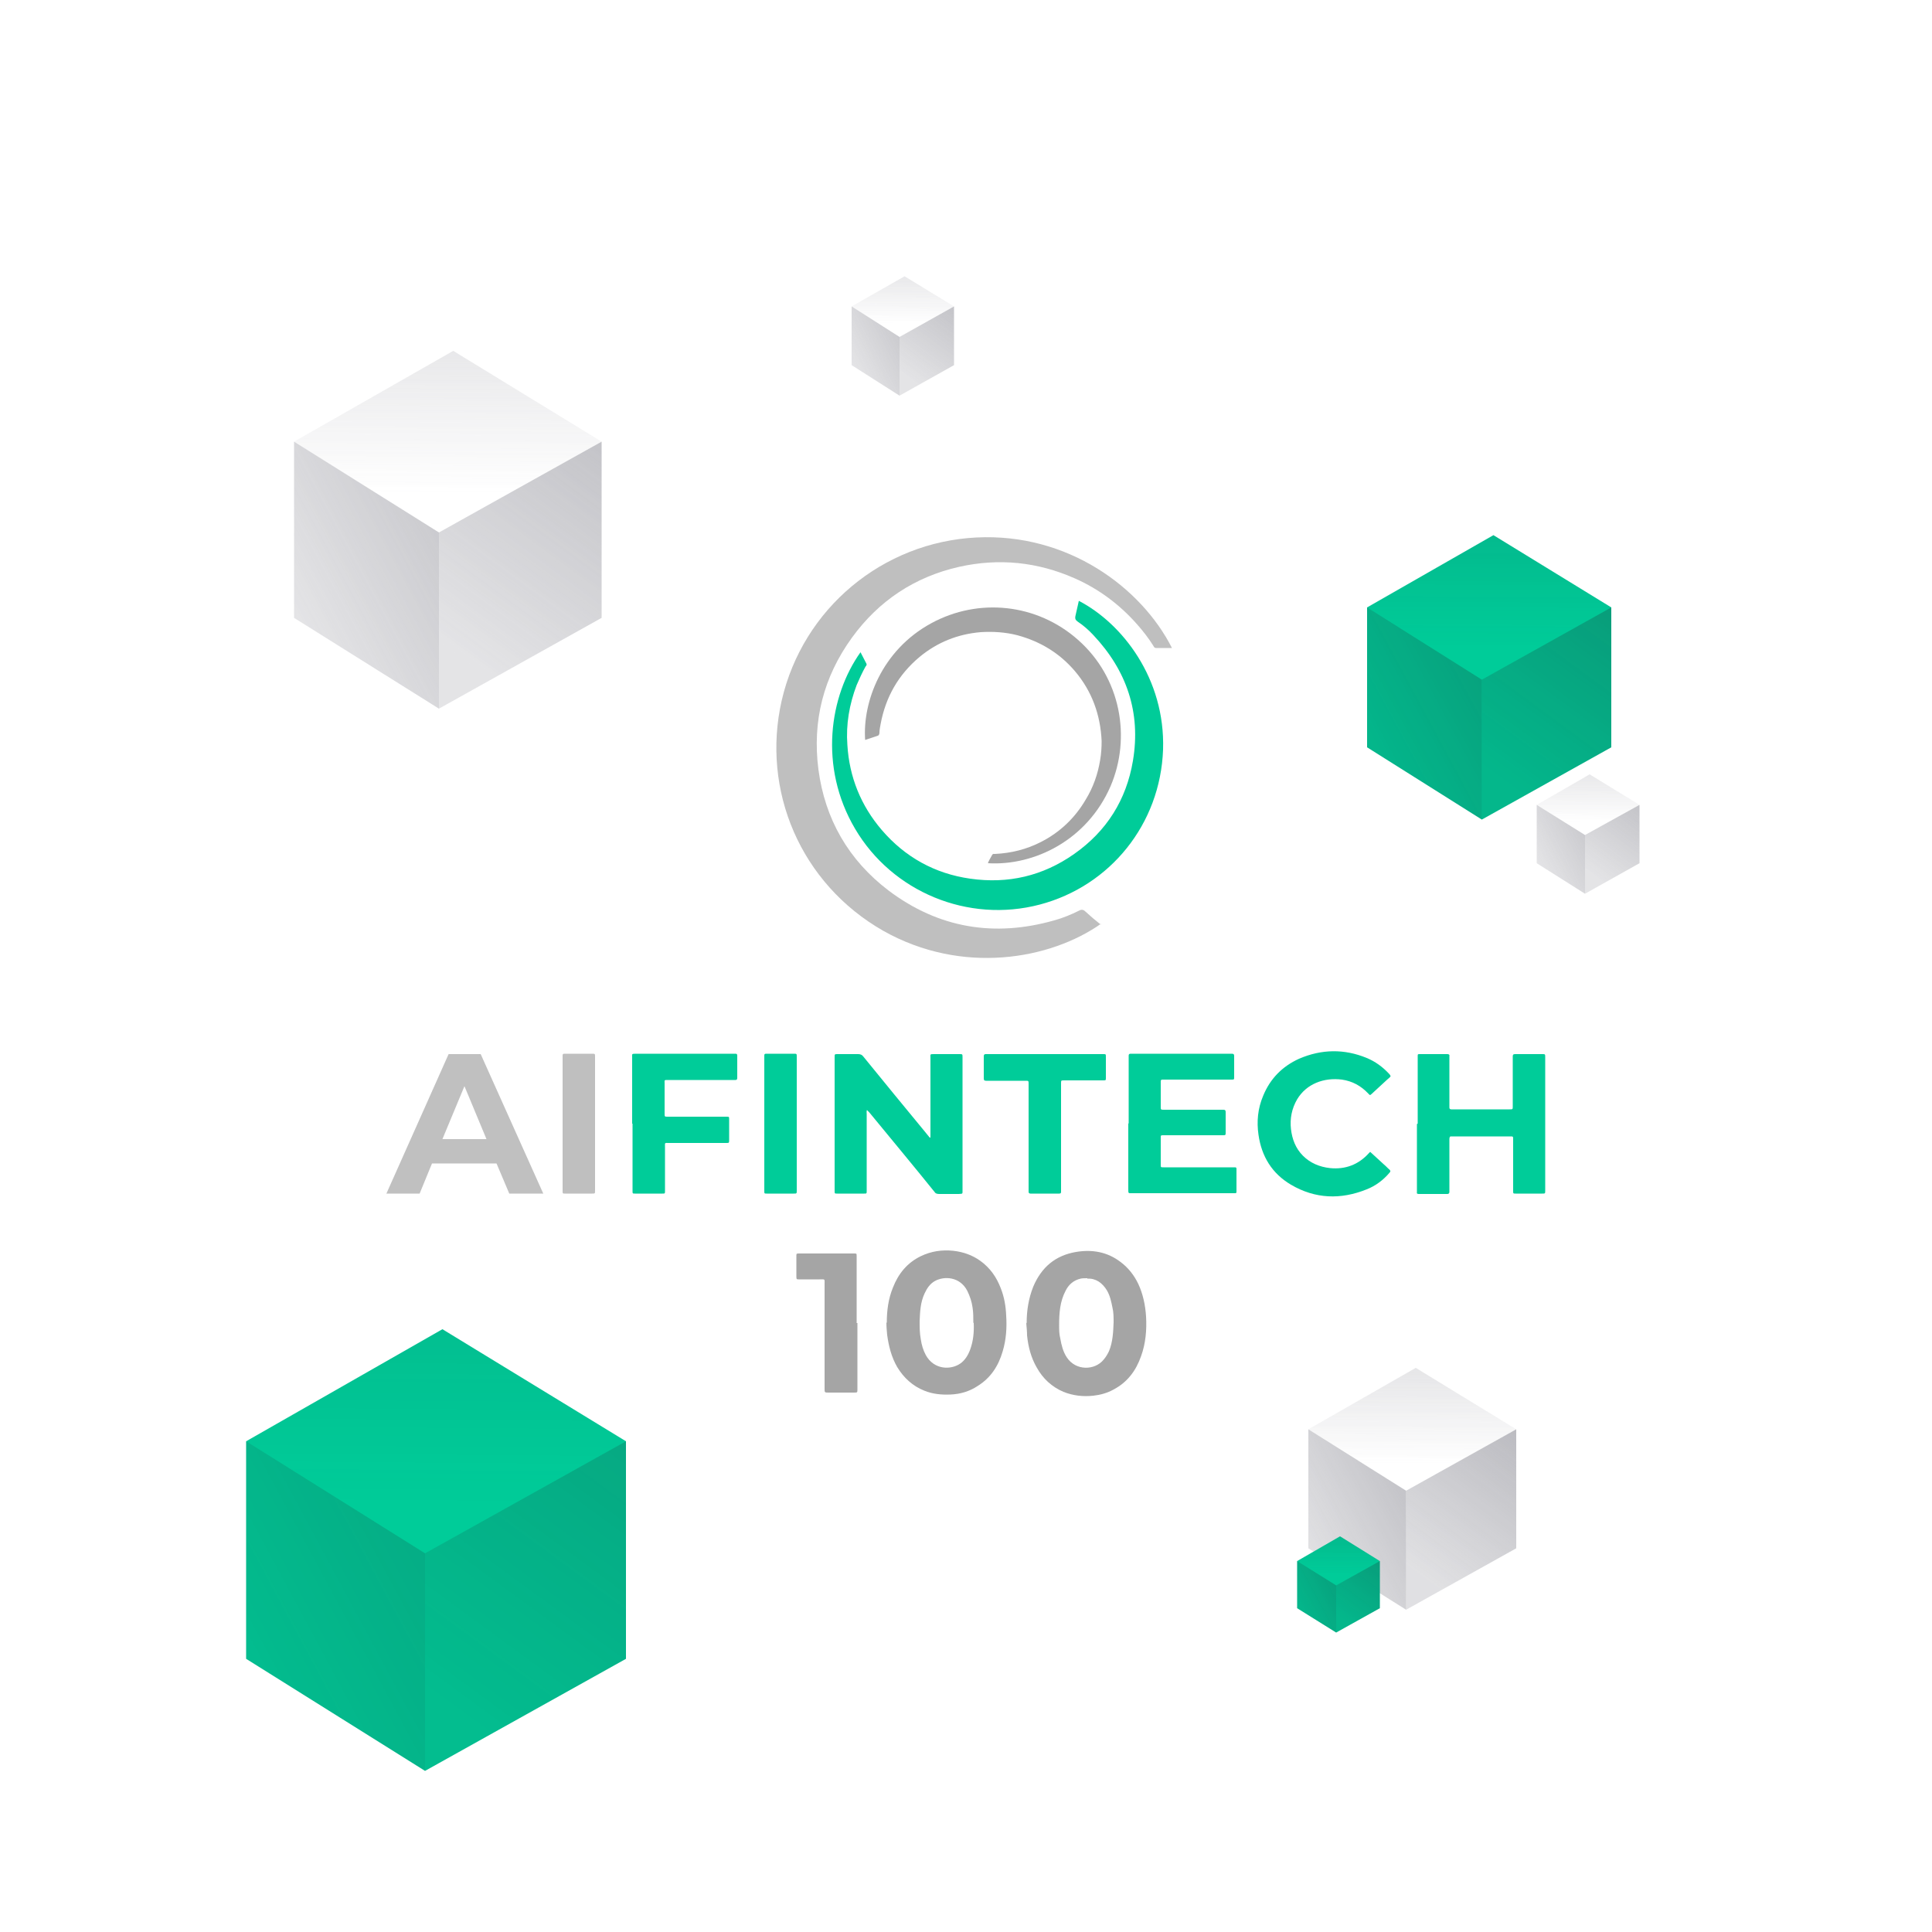 <?xml version="1.0" encoding="UTF-8"?>
<svg id="a" xmlns="http://www.w3.org/2000/svg" xmlns:xlink="http://www.w3.org/1999/xlink" version="1.1" viewBox="0 0 500 500">
  <defs>
    <style>
      .cls-1 {
        fill: url(#linear-gradient);
      }

      .cls-1, .cls-2, .cls-3, .cls-4, .cls-5, .cls-6, .cls-7, .cls-8, .cls-9, .cls-10, .cls-11, .cls-12, .cls-13, .cls-14, .cls-15, .cls-16, .cls-17, .cls-18, .cls-19, .cls-20, .cls-21, .cls-22, .cls-23, .cls-24 {
        stroke-width: 0px;
      }

      .cls-2 {
        fill: url(#linear-gradient-11);
      }

      .cls-3 {
        fill: url(#linear-gradient-12);
      }

      .cls-4 {
        fill: url(#linear-gradient-13);
      }

      .cls-5 {
        fill: url(#linear-gradient-10);
      }

      .cls-6 {
        fill: url(#linear-gradient-17);
      }

      .cls-7 {
        fill: url(#linear-gradient-16);
      }

      .cls-8 {
        fill: url(#linear-gradient-19);
      }

      .cls-9 {
        fill: url(#linear-gradient-15);
      }

      .cls-10 {
        fill: url(#linear-gradient-21);
      }

      .cls-11 {
        fill: url(#linear-gradient-18);
      }

      .cls-12 {
        fill: url(#linear-gradient-14);
      }

      .cls-13 {
        fill: url(#linear-gradient-20);
      }

      .cls-14 {
        fill: #0c9;
      }

      .cls-15, .cls-16 {
        fill: #a5a5a5;
      }

      .cls-25 {
        opacity: .3;
      }

      .cls-26 {
        opacity: .4;
      }

      .cls-27 {
        opacity: .8;
      }

      .cls-28, .cls-16 {
        opacity: .7;
      }

      .cls-17 {
        fill: url(#linear-gradient-4);
      }

      .cls-18 {
        fill: url(#linear-gradient-2);
      }

      .cls-19 {
        fill: url(#linear-gradient-3);
      }

      .cls-20 {
        fill: url(#linear-gradient-8);
      }

      .cls-21 {
        fill: url(#linear-gradient-9);
      }

      .cls-22 {
        fill: url(#linear-gradient-7);
      }

      .cls-23 {
        fill: url(#linear-gradient-5);
      }

      .cls-24 {
        fill: url(#linear-gradient-6);
      }
    </style>
    <linearGradient id="linear-gradient" x1="385.5" y1="133.5" x2="385.3" y2="167.7" gradientUnits="userSpaceOnUse">
      <stop offset="0" stop-color="#1e1e28" stop-opacity=".3"/>
      <stop offset="1" stop-color="#1e1e28" stop-opacity="0"/>
    </linearGradient>
    <linearGradient id="linear-gradient-2" x1="421.3" y1="156" x2="387.6" y2="201.9" gradientUnits="userSpaceOnUse">
      <stop offset="0" stop-color="#1e1e28" stop-opacity=".7"/>
      <stop offset="1" stop-color="#1e1e28" stop-opacity=".3"/>
    </linearGradient>
    <linearGradient id="linear-gradient-3" x1="395.4" y1="170.2" x2="352.9" y2="193.1" xlink:href="#linear-gradient-2"/>
    <linearGradient id="linear-gradient-4" x1="113.1" y1="336.2" x2="112.7" y2="389.3" xlink:href="#linear-gradient"/>
    <linearGradient id="linear-gradient-5" x1="168.7" y1="371.1" x2="116.3" y2="442.5" xlink:href="#linear-gradient-2"/>
    <linearGradient id="linear-gradient-6" x1="128.4" y1="393.3" x2="62.4" y2="428.8" xlink:href="#linear-gradient-2"/>
    <linearGradient id="linear-gradient-7" x1="365.6" y1="349.7" x2="365.4" y2="378.8" gradientUnits="userSpaceOnUse">
      <stop offset="0" stop-color="#82828c" stop-opacity=".3"/>
      <stop offset="1" stop-color="#82828c" stop-opacity="0"/>
    </linearGradient>
    <linearGradient id="linear-gradient-8" x1="396.1" y1="368.9" x2="367.4" y2="407.9" gradientUnits="userSpaceOnUse">
      <stop offset="0" stop-color="#82828c" stop-opacity=".7"/>
      <stop offset="1" stop-color="#82828c" stop-opacity=".3"/>
    </linearGradient>
    <linearGradient id="linear-gradient-9" x1="374" y1="381" x2="337.9" y2="400.5" xlink:href="#linear-gradient-8"/>
    <linearGradient id="linear-gradient-10" x1="116.1" y1="84.6" x2="115.8" y2="127.5" xlink:href="#linear-gradient-7"/>
    <linearGradient id="linear-gradient-11" x1="161.1" y1="112.8" x2="118.7" y2="170.5" xlink:href="#linear-gradient-8"/>
    <linearGradient id="linear-gradient-12" x1="128.5" y1="130.7" x2="75.1" y2="159.5" xlink:href="#linear-gradient-8"/>
    <linearGradient id="linear-gradient-13" x1="233.7" y1="69.4" x2="233.6" y2="83.7" xlink:href="#linear-gradient-7"/>
    <linearGradient id="linear-gradient-14" x1="248.7" y1="78.8" x2="234.5" y2="98.1" xlink:href="#linear-gradient-8"/>
    <linearGradient id="linear-gradient-15" x1="237.8" y1="84.8" x2="220" y2="94.4" xlink:href="#linear-gradient-8"/>
    <linearGradient id="linear-gradient-16" x1="411.1" y1="198.3" x2="411" y2="212.7" xlink:href="#linear-gradient-7"/>
    <linearGradient id="linear-gradient-17" x1="426.1" y1="207.8" x2="411.9" y2="227" xlink:href="#linear-gradient-8"/>
    <linearGradient id="linear-gradient-18" x1="415.2" y1="213.7" x2="397.4" y2="223.3" xlink:href="#linear-gradient-8"/>
    <linearGradient id="linear-gradient-19" x1="346.5" y1="396" x2="346.4" y2="407.5" xlink:href="#linear-gradient"/>
    <linearGradient id="linear-gradient-20" x1="358.6" y1="403.5" x2="347.2" y2="419" xlink:href="#linear-gradient-2"/>
    <linearGradient id="linear-gradient-21" x1="349.8" y1="408.4" x2="335.5" y2="416.1" xlink:href="#linear-gradient-2"/>
  </defs>
  <g>
    <path class="cls-14" d="M279.2,155.5c11.2,5.8,22.4,20.1,21.8,38.5-.7,19.3-13.7,35.3-31.9,40.1-18.6,4.9-38.2-3.3-47.8-19.6-9.5-16.1-6.6-34.5,1.4-45.7.5,1,1,1.9,1.5,2.9.2.3,0,.6-.2.8-.9,1.6-1.6,3.2-2.3,4.8-1.9,5-2.8,10.2-2.4,15.5.5,8.3,3.5,15.7,8.9,22,6,7,13.7,11.3,22.9,12.6,9.8,1.4,18.8-.7,26.9-6.4,8.4-5.9,13.5-14,15.2-24.1,2.1-12.5-1.6-23.4-10.3-32.6-1.2-1.3-2.6-2.5-4.1-3.5-.5-.4-.6-.7-.5-1.3.3-1.3.6-2.7.9-4Z"/>
    <path class="cls-16" d="M284.9,239.1c-13.1,9.2-35.9,13.3-56.3,1.8-21.4-12.2-31.6-36.3-26.3-59.6,5.5-23.9,26.2-41,50.4-42.2,23.7-1.2,42.7,13,50.6,28.6-1.4,0-2.8,0-4.1,0-.5,0-.6-.4-.8-.7-1.2-1.9-2.6-3.7-4.1-5.4-4.5-5.1-9.8-9.1-16.1-11.9-9.7-4.3-19.7-5.3-30-3-11.5,2.6-20.8,8.8-27.7,18.3-7.4,10.2-10.3,21.6-8.7,34.1,1.7,12.9,7.8,23.5,18.2,31.4,12.9,9.7,27.3,12.1,42.8,7.7,2.2-.6,4.4-1.5,6.4-2.5.7-.4,1.2-.3,1.7.2,1.3,1.2,2.6,2.3,4,3.4Z"/>
    <path class="cls-14" d="M224.4,287.2c-.2.4-.1.8-.1,1.1,0,6.5,0,13,0,19.4,0,.2,0,.4,0,.5,0,.7,0,.7-.7.7-2.3,0-4.6,0-6.9,0-.7,0-.7,0-.7-.7,0-3.2,0-6.4,0-9.5,0-8.2,0-16.4,0-24.6s0-.4,0-.5c0-.8,0-.8.8-.8,1.8,0,3.6,0,5.3,0,.6,0,1,.2,1.3.6,5.3,6.5,10.6,13,15.9,19.4.4.5.9,1.1,1.3,1.6,0,0,.1,0,.2,0,0-.3,0-.6,0-.9,0-6.6,0-13.1,0-19.7,0-1-.2-1,1-1,2.2,0,4.3,0,6.5,0,.8,0,.8,0,.8.8,0,3.1,0,6.1,0,9.2,0,8.4,0,16.7,0,25.1,0,1.2.1,1-1,1.1-1.7,0-3.3,0-5,0-.6,0-1-.1-1.3-.6-5.4-6.7-10.9-13.3-16.4-20-.3-.4-.6-.7-1-1.1Z"/>
    <path class="cls-14" d="M366.9,290.8c0-5.6,0-11.3,0-16.9,0-.2,0-.4,0-.5,0-.6,0-.6.6-.6,2,0,4,0,6,0,.4,0,.8,0,1.1,0,.4,0,.6.2.5.6,0,.2,0,.4,0,.6,0,4,0,8,0,12,0,.2,0,.4,0,.6,0,.3.1.5.5.5.2,0,.4,0,.5,0,4.8,0,9.6,0,14.4,0s.1,0,.2,0c.8,0,.8,0,.8-.8,0-4.1,0-8.2,0-12.3,0-.2,0-.4,0-.6,0-.4.1-.6.6-.6.5,0,.9,0,1.4,0,1.9,0,3.7,0,5.6,0,.8,0,.8,0,.8.8,0,11.5,0,23,0,34.5,0,.8,0,.8-.8.8-2.3,0-4.6,0-6.8,0-.7,0-.7,0-.7-.7,0-4.3,0-8.7,0-13,0-1.2.1-1.1-1-1.1-4.8,0-9.6,0-14.4,0-.1,0-.2,0-.4,0-.6,0-.6,0-.7.6,0,.8,0,1.5,0,2.3,0,3.6,0,7.2,0,10.9,0,.2,0,.4,0,.6,0,.3-.2.5-.5.5-2.5,0-4.9,0-7.4,0-.4,0-.6-.1-.5-.5,0-.2,0-.5,0-.7,0-5.6,0-11.3,0-16.9Z"/>
    <path class="cls-15" d="M255.7,223.3c.3-.8.8-1.5,1.1-2.1.2-.3.4-.2.7-.2,4.2-.2,8.2-1.2,11.9-3.1,4.9-2.5,8.8-6.2,11.6-11,1.9-3.1,3.1-6.5,3.7-10.1.3-1.7.4-3.4.4-5-.3-6.8-2.5-12.9-6.9-18.1-4-4.7-9-7.7-14.9-9.3-3.1-.8-6.3-1-9.5-.8-5.9.5-11.2,2.6-15.8,6.4-5.5,4.6-8.8,10.4-10.1,17.4-.1.7-.3,1.4-.3,2.2,0,.5-.2.8-.7.9-1,.3-2,.7-3,1-.7-9.7,4.2-23.2,17.1-30.2,12.3-6.7,27.4-5.1,38,4.3,11.1,9.8,13.8,25.3,8.4,37.9-6.1,14-19.8,20.6-31.7,19.9Z"/>
    <path class="cls-14" d="M292.1,290.8c0-5.7,0-11.3,0-17,0-.2,0-.4,0-.6,0-.3.1-.5.5-.5.2,0,.4,0,.5,0,8.4,0,16.9,0,25.3,0s.3,0,.4,0c.5,0,.6.2.6.6,0,1.8,0,3.6,0,5.4,0,.7,0,.7-.7.7-5.7,0-11.4,0-17.2,0-1.2,0-1.1-.1-1.1,1.1,0,2,0,3.9,0,5.9,0,.8,0,.8.9.8,4.9,0,9.8,0,14.7,0,.2,0,.4,0,.6,0,.5,0,.6.2.6.6,0,1.7,0,3.4,0,5.2,0,.8,0,.8-.8.8-3.2,0-6.4,0-9.6,0-1.9,0-3.8,0-5.7,0-.7,0-.7,0-.7.7,0,2.3,0,4.6,0,6.9,0,.7,0,.7.7.7,2.2,0,4.3,0,6.5,0,3.8,0,7.6,0,11.4,0,.2,0,.4,0,.6,0,.3,0,.4.1.4.4,0,.1,0,.3,0,.4,0,1.8,0,3.5,0,5.3,0,.6,0,.6-.6.6-1.5,0-3,0-4.6,0-7.3,0-14.5,0-21.8,0-1,0-1,.1-1-1,0-5.7,0-11.4,0-17.1Z"/>
    <path class="cls-15" d="M265.7,342.3c0-3.1.5-6.3,1.7-9.3,2.1-5,5.7-8.1,11.1-9,4.2-.7,8.1,0,11.5,2.6,2,1.5,3.5,3.4,4.6,5.7,1.2,2.6,1.8,5.4,2,8.4.2,3.5-.1,7-1.3,10.3-1.3,3.7-3.5,6.7-7.1,8.6-1.6.9-3.4,1.4-5.2,1.6-2.7.3-5.3,0-7.8-1-3-1.3-5.3-3.4-6.9-6.3-1.5-2.6-2.2-5.4-2.5-8.3,0-1-.1-2-.2-3.1ZM281.4,330.8c-.7,0-1.2,0-1.7.1-1.8.4-3.1,1.5-3.9,3.1-1.5,2.8-1.7,5.9-1.7,8.9,0,1.2,0,2.3.3,3.5.3,1.7.7,3.4,1.7,4.9,2.3,3.5,7.2,3.4,9.5.6.6-.7,1-1.4,1.4-2.2,1-2.4,1.1-5,1.2-7.5,0-1.3,0-2.6-.3-3.8-.3-1.5-.6-3-1.4-4.4-1.2-2-2.9-3.2-5.1-3.1Z"/>
    <path class="cls-15" d="M229.5,342.3c0-3.1.4-6.2,1.6-9.1,1.4-3.6,3.7-6.4,7.2-8.1,2.7-1.3,5.5-1.7,8.4-1.4,2.6.3,4.9,1.1,7,2.6,2.5,1.8,4.2,4.2,5.3,7.1.9,2.3,1.3,4.6,1.4,7.1.2,3.1,0,6.2-.9,9.2-1.1,3.8-3.1,6.9-6.5,9-2.1,1.4-4.5,2.1-7,2.2-2.3.1-4.6-.1-6.8-1-3-1.2-5.3-3.3-7-6.1-1.5-2.6-2.2-5.4-2.6-8.3-.1-1.1-.2-2.1-.2-3.2ZM251.9,342.3c0-1.3,0-2.6-.2-3.9-.2-1.5-.7-3-1.4-4.4-1.9-3.6-5.9-3.8-8.3-2.5-1.3.7-2.1,1.9-2.7,3.2-1.1,2.3-1.2,4.8-1.3,7.2,0,1.6,0,3.1.3,4.7.2,1.4.6,2.8,1.3,4.1,2.1,3.8,6.4,3.9,8.9,2.2,1.3-.9,2.1-2.3,2.6-3.7.8-2.2,1-4.5.9-6.8Z"/>
    <path class="cls-14" d="M354.6,298.1c1.2,1.1,2.4,2.2,3.6,3.3.5.4.9.9,1.4,1.3.3.3.3.5,0,.8-1.6,1.9-3.6,3.4-5.9,4.3-6.7,2.7-13.3,2.5-19.6-1.2-4.9-2.9-7.6-7.3-8.4-12.9-.5-3.4-.2-6.8,1.2-10.1,1.8-4.4,4.9-7.6,9.3-9.6,5.8-2.5,11.7-2.6,17.5-.2,2.2.9,4.1,2.3,5.7,4,.1.1.3.3.4.5,0,0,0,.1.1.2-.2.4-.6.6-.9.9-1.3,1.2-2.6,2.4-3.9,3.6-.6.6-.6.4-1,0-1.9-2-4.1-3.2-6.8-3.6-4.7-.6-9.2,1.1-11.6,5.1-1.4,2.4-1.9,5-1.6,7.7.3,2.6,1.2,5,3.1,6.9,1.9,1.9,4.3,2.9,7,3.2,4,.4,7.4-.9,10.1-3.9,0,0,.2-.2.3-.3Z"/>
    <path class="cls-14" d="M163.6,290.8c0-5.7,0-11.4,0-17.1,0-.9-.2-1,.9-1,8.5,0,16.9,0,25.4,0,.2,0,.4,0,.5,0,.3,0,.4.2.4.5,0,1.9,0,3.9,0,5.8,0,.4-.2.5-.5.5-.2,0-.4,0-.6,0-5.6,0-11.2,0-16.8,0-1.1,0-.9,0-.9.9,0,2.6,0,5.2,0,7.8,0,.8,0,.8.8.8,4.9,0,9.7,0,14.6,0,.2,0,.4,0,.6,0,.7,0,.7,0,.7.7,0,1.8,0,3.5,0,5.3,0,.8,0,.8-.8.8-4.9,0-9.8,0-14.7,0-1.3,0-1.1-.2-1.1,1.2,0,3.6,0,7.2,0,10.8s0,.3,0,.4c0,.7,0,.7-.7.7-2.3,0-4.7,0-7,0-.7,0-.7,0-.7-.7,0-2.5,0-5,0-7.5,0-3.3,0-6.6,0-9.9Z"/>
    <path class="cls-14" d="M270.6,272.8c4.8,0,9.6,0,14.4,0,.2,0,.4,0,.5,0,.7,0,.7,0,.7.7,0,1.8,0,3.6,0,5.4,0,.7,0,.7-.7.7-3.2,0-6.3,0-9.5,0-.2,0-.4,0-.6,0-.8,0-.8,0-.8.8,0,5.2,0,10.4,0,15.7,0,3.9,0,7.8,0,11.7,0,.2,0,.4,0,.5,0,.4,0,.6-.5.6-2.5,0-4.9,0-7.4,0-.4,0-.5-.2-.5-.5,0-.2,0-.4,0-.6,0-8.9,0-17.9,0-26.8s0-.4,0-.5c0-.8,0-.8-.8-.8-2.2,0-4.4,0-6.7,0-1.2,0-2.3,0-3.5,0-.5,0-.6-.2-.6-.6,0-1.9,0-3.8,0-5.7,0-.4.1-.6.5-.6.6,0,1.2,0,1.8,0,4.5,0,9,0,13.5,0Z"/>
    <path class="cls-15" d="M221.9,342.4c0,5.5,0,11.1,0,16.6,0,.2,0,.4,0,.5,0,.9,0,.9-.9.9-2.2,0-4.3,0-6.5,0-1.1,0-1.1,0-1.1-1,0-9,0-18,0-27,0-1.5.2-1.3-1.3-1.3-1.8,0-3.5,0-5.3,0-.6,0-.7,0-.7-.7,0-1.8,0-3.5,0-5.3,0-.7,0-.7.8-.7,4.7,0,9.4,0,14.1,0,.7,0,.7,0,.7.7,0,3,0,6,0,8.9,0,2.8,0,5.6,0,8.4Z"/>
    <path class="cls-14" d="M206.2,290.8c0,5.6,0,11.2,0,16.8s0,.4,0,.5c0,.8,0,.8-.8.8-2.3,0-4.6,0-6.9,0-.7,0-.7,0-.7-.7,0-1.4,0-2.7,0-4.1,0-10.1,0-20.2,0-30.3,0-1.2-.1-1.1,1.1-1.1,2.2,0,4.3,0,6.5,0,.8,0,.8,0,.8.8,0,5.6,0,11.1,0,16.7s0,.4,0,.5Z"/>
    <path class="cls-16" d="M154,290.8c0,5.6,0,11.2,0,16.8s0,.4,0,.5c0,.8,0,.8-.8.8-2.3,0-4.6,0-6.9,0-.7,0-.7,0-.7-.7,0-1.4,0-2.7,0-4.1,0-10.1,0-20.2,0-30.3,0-1.2-.1-1.1,1.1-1.1,2.2,0,4.3,0,6.5,0,.8,0,.8,0,.8.8,0,5.6,0,11.1,0,16.7s0,.4,0,.5Z"/>
    <g class="cls-28">
      <path class="cls-15" d="M128.5,301.1h-16.7c0,0-3.2,7.8-3.2,7.8h-8.6l16.1-36.1h8.3l16.2,36.1h-8.8l-3.3-7.8ZM114.5,294.8h11.4l-5.7-13.7-5.7,13.7Z"/>
    </g>
  </g>
  <polygon class="cls-14" points="386.5 138.5 353.8 157.2 353.8 193.4 383.5 212.1 417 193.4 417 157.2 386.5 138.5"/>
  <g class="cls-26">
    <polygon class="cls-1" points="353.8 157.2 386.5 138.5 417 157.2 383.5 175.9 353.8 157.2"/>
    <polygon class="cls-18" points="417 157.2 417 193.4 383.5 212.1 383.5 175.9 417 157.2"/>
    <polygon class="cls-19" points="353.8 157.2 383.5 175.9 383.5 212.1 353.8 193.4 353.8 157.2"/>
  </g>
  <polygon class="cls-14" points="114.5 344 63.7 373 63.7 429.3 110 458.3 162 429.3 162 373 114.5 344"/>
  <g class="cls-25">
    <polygon class="cls-17" points="63.7 373 114.5 344 162 373 110 402 63.7 373"/>
    <polygon class="cls-23" points="162 373 162 429.3 110 458.3 110 402 162 373"/>
    <polygon class="cls-24" points="63.7 373 110 402 110 458.3 63.7 429.3 63.7 373"/>
  </g>
  <g class="cls-27">
    <polygon class="cls-22" points="338.6 369.9 366.4 354 392.4 369.9 363.9 385.8 338.6 369.9"/>
    <polygon class="cls-20" points="392.4 369.9 392.4 400.7 363.9 416.6 363.9 385.8 392.4 369.9"/>
    <polygon class="cls-21" points="338.6 369.9 363.9 385.8 363.9 416.6 338.6 400.7 338.6 369.9"/>
  </g>
  <g class="cls-28">
    <polygon class="cls-5" points="76.1 114.3 117.3 90.8 155.7 114.3 113.6 137.8 76.1 114.3"/>
    <polygon class="cls-2" points="155.7 114.3 155.7 159.9 113.6 183.4 113.6 137.8 155.7 114.3"/>
    <polygon class="cls-3" points="76.1 114.3 113.6 137.8 113.6 183.4 76.1 159.9 76.1 114.3"/>
  </g>
  <g class="cls-28">
    <polygon class="cls-4" points="220.4 79.3 234.1 71.5 246.9 79.3 232.8 87.2 220.4 79.3"/>
    <polygon class="cls-12" points="246.9 79.3 246.9 94.5 232.8 102.4 232.8 87.2 246.9 79.3"/>
    <polygon class="cls-9" points="220.4 79.3 232.8 87.2 232.8 102.4 220.4 94.5 220.4 79.3"/>
  </g>
  <g class="cls-28">
    <polygon class="cls-7" points="397.7 208.3 411.4 200.4 424.3 208.3 410.2 216.1 397.7 208.3"/>
    <polygon class="cls-6" points="424.3 208.3 424.3 223.4 410.2 231.3 410.2 216.1 424.3 208.3"/>
    <polygon class="cls-11" points="397.7 208.3 410.2 216.1 410.2 231.3 397.7 223.4 397.7 208.3"/>
  </g>
  <g>
    <polygon class="cls-14" points="346.8 397.6 335.7 404 335.7 416.2 345.8 422.5 357.1 416.2 357.1 404 346.8 397.6"/>
    <g class="cls-26">
      <polygon class="cls-8" points="335.7 404 346.8 397.6 357.1 404 345.8 410.3 335.7 404"/>
      <polygon class="cls-13" points="357.1 404 357.1 416.2 345.8 422.5 345.8 410.3 357.1 404"/>
      <polygon class="cls-10" points="335.7 404 345.8 410.3 345.8 422.5 335.7 416.2 335.7 404"/>
    </g>
  </g>
</svg>
